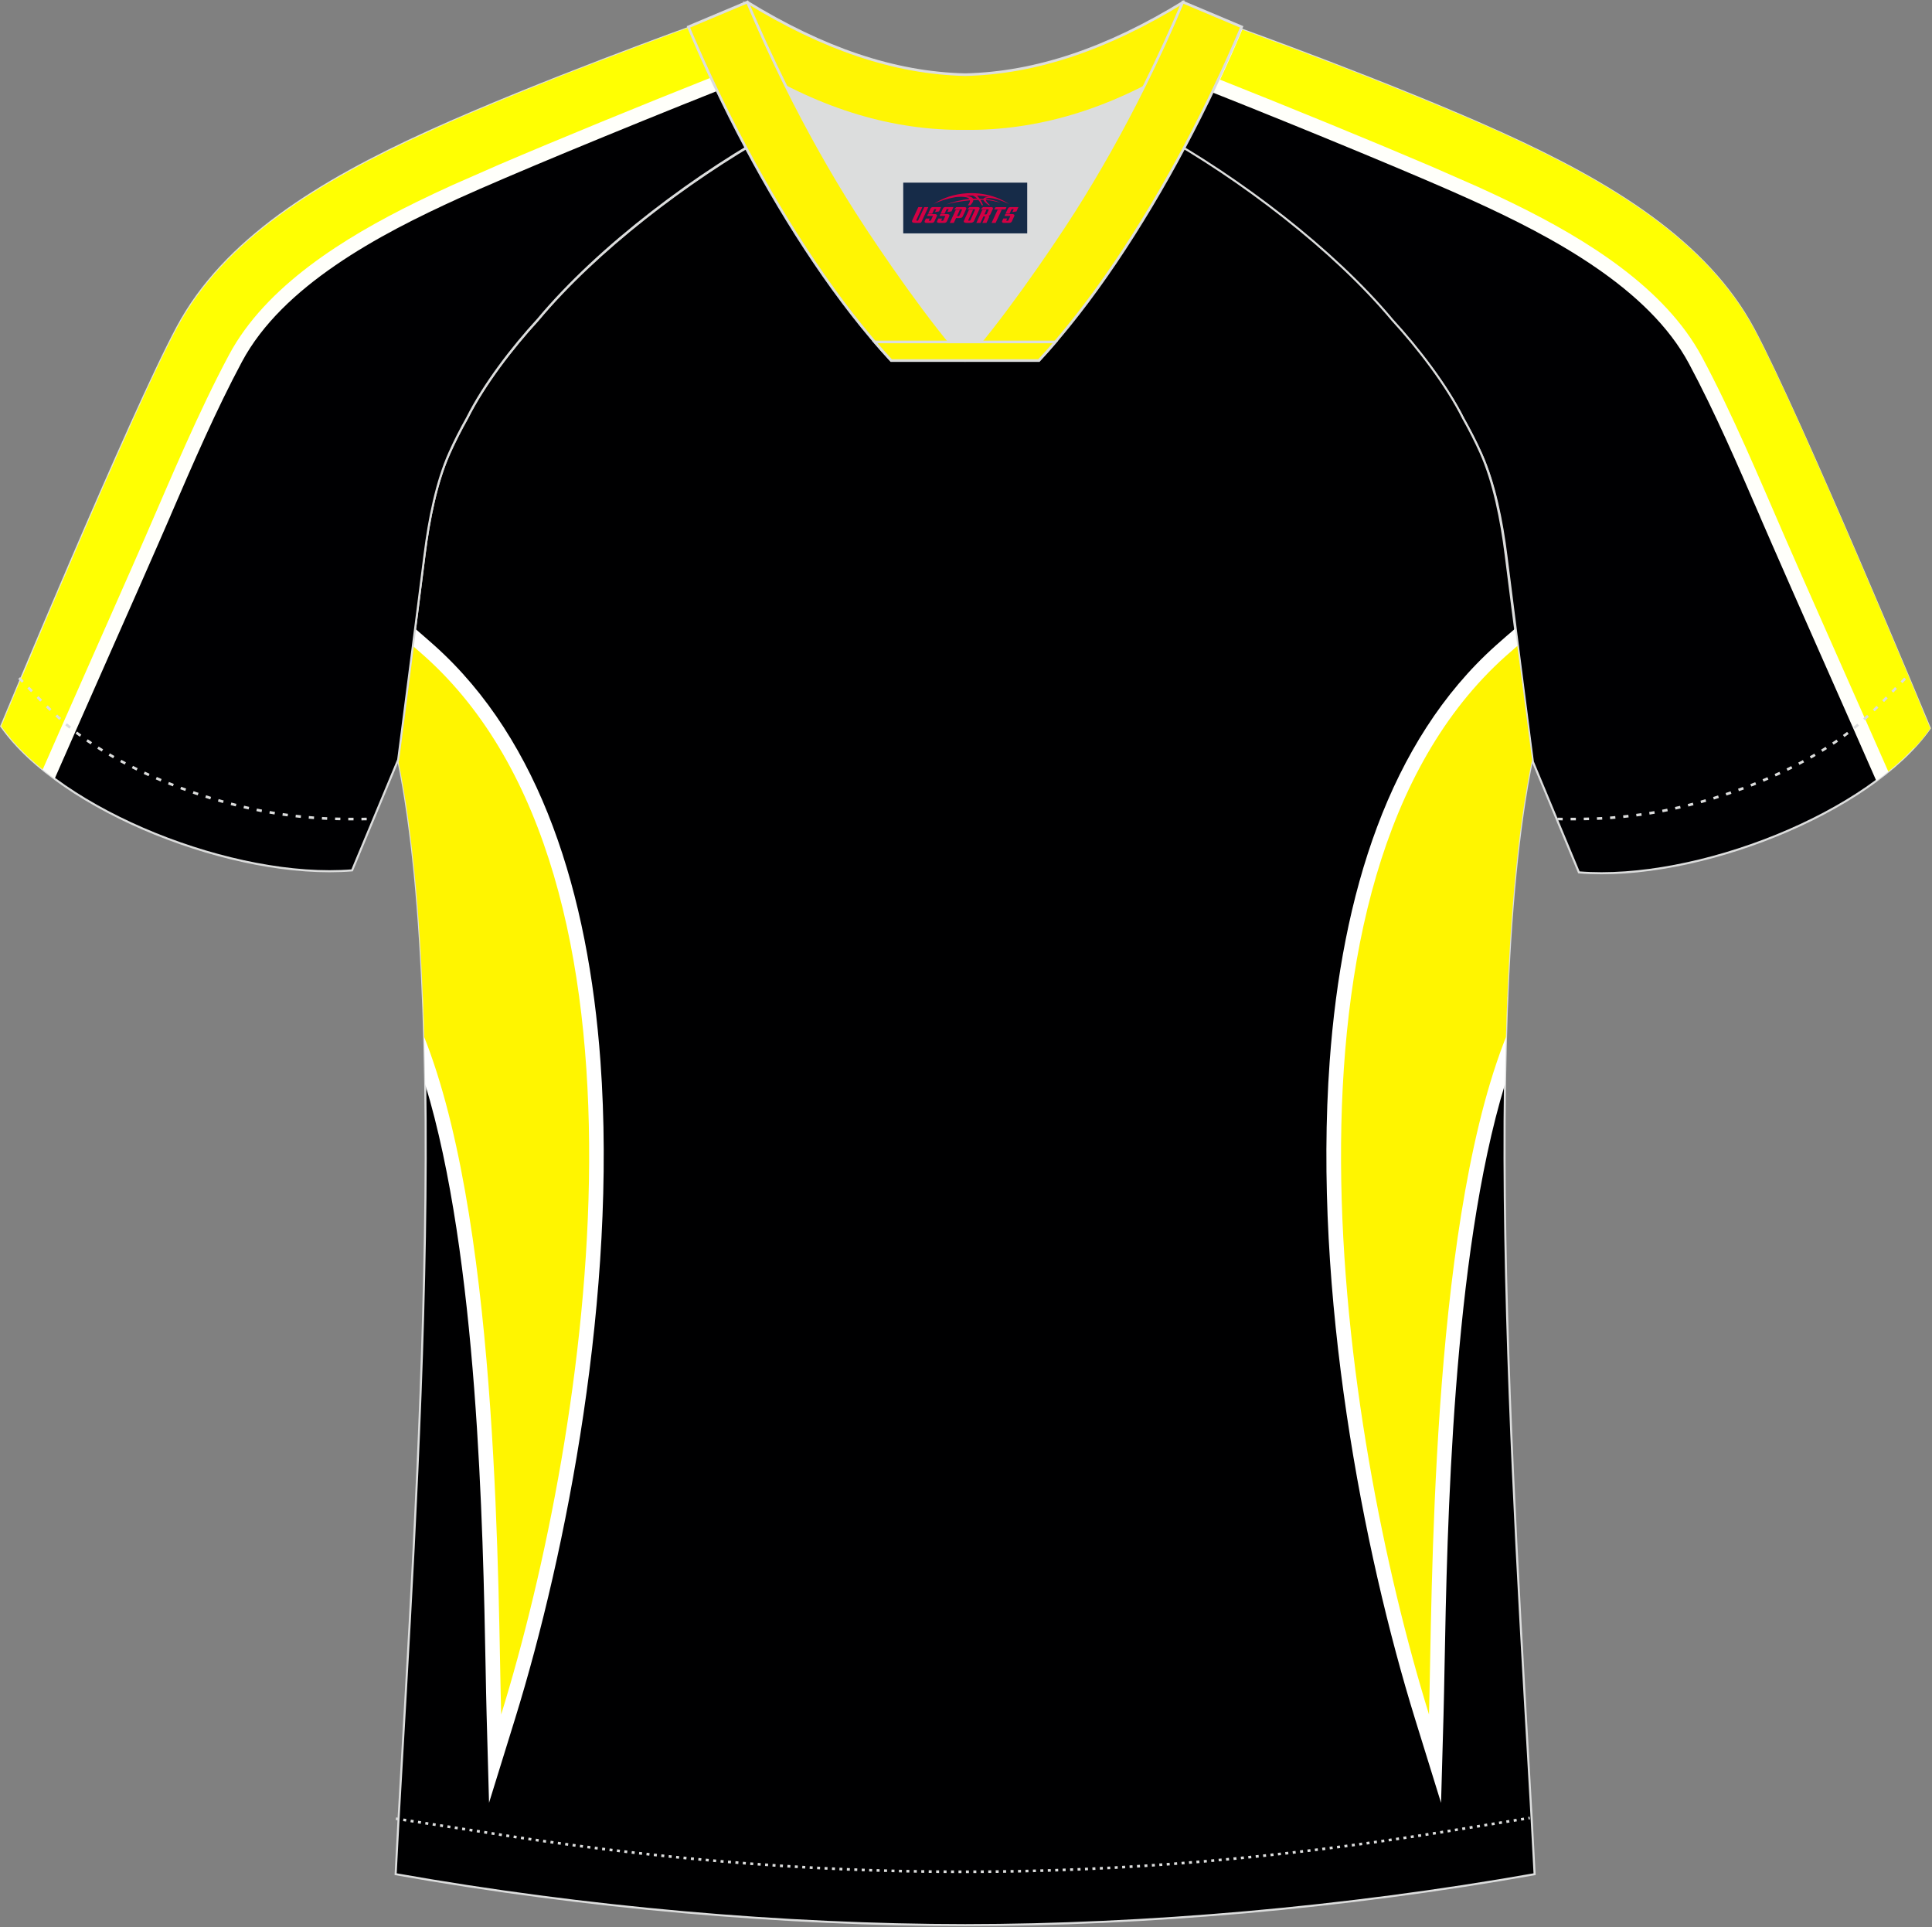 <?xml version="1.0" encoding="utf-8"?>
<!-- Generator: Adobe Illustrator 19.0.0, SVG Export Plug-In . SVG Version: 6.00 Build 0)  -->
<svg xmlns="http://www.w3.org/2000/svg" xmlns:xlink="http://www.w3.org/1999/xlink" version="1.1" id="图层_1" x="0px" y="0px" width="374px" height="373px" viewBox="0 0 374 373" enable-background="new 0 0 374 373" xml:space="preserve">
<rect x="0" y="0" width="374" height="373" fill="#808080" stroke="none"/>
<g id="XMLID_20_">
	<path fill="#000002" stroke="#DCDDDD" stroke-width="0.4" stroke-miterlimit="22.926" d="M222.08,24.8   c7.08-5.95,12.46-12.55,16.99-19.55c0,0,30.63,10.99,51.78,20.61c21.15,9.61,39.54,20.88,48.62,37.85   c9.08,16.97,34.11,77.23,34.11,77.23c-11.56,16.47-45.25,29.73-67.93,27.9l-8.91-21.4c0,0-3.8-29.24-5.12-39.81   c-0.85-6.78-2.31-14.06-4.84-19.68c-1.01-2.25-2.15-4.48-3.4-6.7c-3.26-6.52-8.77-13.67-13.7-19.02   C257.8,47.97,238.45,33.54,222.08,24.8z"/>
	<path fill="#FFFFFA" d="M287.32,33.61c-4.8-2.18-12.51-5.47-21.14-9.05c-8.28-3.44-17.65-7.25-26.2-10.65   c0.32-0.71,0.65-1.44,0.98-2.18c0.36-0.82,0.71-1.62,1.05-2.39c3.95,1.45,10.53,3.9,18.04,6.81c9.43,3.66,20.4,8.1,29.64,12.3   c10.42,4.73,20.13,9.86,28.32,15.87c8.06,5.91,14.64,12.66,18.96,20.73c3.4,6.35,9.11,18.97,14.9,32.19   c5.86,13.39,11.68,27.14,15.32,35.79c1.35,3.2,2.49,5.95,3.15,7.53c-0.71,0.9-1.48,1.79-2.32,2.67c-0.47,0.48-0.95,0.96-1.45,1.44   l-0.44-0.99l-2.06-4.66c-2.25-5.1-4.56-10.32-6.72-15.2c-4.09-9.26-7.69-17.37-9.15-20.74l-2.24-5.19h-0.01   c-4.36-10.09-8.92-20.63-14-30.13c-4.43-8.28-11.7-15.05-19.87-20.66C304.08,41.57,295.2,37.19,287.32,33.61L287.32,33.61z    M235.15,10.9c-0.48,1.06-0.99,2.18-1.53,3.34l-1.27,2.72l2.79,1.1c8.77,3.48,19.25,7.73,28.88,11.73   c8.57,3.56,16.22,6.82,20.98,8.99c7.64,3.47,16.23,7.71,23.9,12.98c7.51,5.15,14.14,11.29,18.07,18.65c5,9.34,9.5,19.75,13.8,29.71   l-0.01,0c0.28,0.65,0.65,1.51,2.27,5.21c2.07,4.76,5.38,12.24,9.15,20.77c2.16,4.88,4.47,10.09,6.72,15.2l2.05,4.66l1.99,4.52   l0.28,0.65c4.27-3.16,7.83-6.59,10.35-10.17c0,0-25.03-60.26-34.11-77.23c-9.08-16.97-27.47-28.24-48.62-37.85   c-21.15-9.61-51.78-20.61-51.78-20.61C237.84,7.17,236.54,9.05,235.15,10.9z"/>
	<path fill="#FFFF02" d="M370.47,144.75l-0.71,0.75c-0.23,0.24-0.48,0.48-0.72,0.72l-0.01,0.01c-0.24,0.23-0.48,0.47-0.73,0.7   l-0.02,0.02l-0.02,0.01c-0.25,0.23-0.5,0.46-0.76,0.69l-0.02,0.02l-0.02,0.02c-0.61,0.55-1.26,1.09-1.92,1.63   c-1.3-2.95-2.66-6.04-4.05-9.18c-6.36-14.4-13.13-29.65-15.87-35.95c-5.02-11.53-10.23-24.06-16.16-35.13   c-7.13-13.32-22.28-22.69-36.21-29.53c-2.42-1.19-4.8-2.3-7.09-3.34c-0.56-0.24-8.39-3.68-8.98-3.94   c-11.46-4.9-27.82-11.6-41-16.83c1.52-3.25,2.95-6.49,4.29-9.67l0,0l0.31,0.11l0.01,0l0.33,0.12l0.06,0.02l0.3,0.11l0.12,0.04   l0.27,0.1l0.18,0.07l0.23,0.08l0.26,0.09l0.18,0.07l0.34,0.13l0.12,0.05l0.43,0.16l0.06,0.02l0.51,0.19l0.02,0.01l0.52,0.19   l0.1,0.04l0.46,0.17l0.18,0.07l0.4,0.15l0.28,0.1l0.32,0.12l0.38,0.14l0.24,0.09l0.49,0.18l0.16,0.06l0.6,0.22l0.06,0.02l0.68,0.25   l0.03,0.01l0.66,0.25l0.14,0.05l0.58,0.22l0.25,0.09l0.49,0.18l0.36,0.14l0.39,0.15l0.48,0.18l0.28,0.1l0.6,0.23l0.18,0.07   l0.73,0.28l0.06,0.02l0.81,0.31l0.05,0.02l0.77,0.29l0.17,0.07l0.66,0.25l0.3,0.11l0.55,0.21l0.43,0.16l0.43,0.16l0.56,0.22   l0.31,0.12l0.7,0.27l0.18,0.07l0.83,0.32l0.06,0.02l0.9,0.35l0.07,0.03l0.83,0.32l0.21,0.08l0.71,0.28l0.34,0.13l0.58,0.23   l0.48,0.19l0.45,0.18l0.62,0.24l0.32,0.13l0.76,0.3l0.18,0.07l0.9,0.36l0.05,0.02l0.95,0.38l0.09,0.04l0.86,0.34l0.88,0.35   l0.07,0.03l0.37,0.15l0.58,0.24l0.51,0.21l0.45,0.18l0.65,0.26l0.31,0.13l0.79,0.32l0.17,0.07l0.93,0.38l0.03,0.01l0.96,0.4   l0.11,0.05l0.85,0.35l0.25,0.1l0.27,0.11l0.74,0.31l0.08,0.03l0.57,0.24l0.52,0.22l0.15,0.06l0.77,0.33l0.16,0.07l0.29,0.12   l0.79,0.33l0.15,0.06l0.92,0.39l0.01,0.01l0.13,0.05l0.92,0.4l0.8,0.35l0.25,0.11l0.13,0.06l0.91,0.4l0.03,0.01l0.78,0.34l0.46,0.2   l0.17,0.07l0.63,0.28l0.07,0.03l0.93,0.42l0.02,0.01l0.13,0.06l0.87,0.4c21.15,9.61,39.54,20.88,48.62,37.85   c0.13,0.23,0.26,0.48,0.39,0.73l0.14,0.26l0.32,0.61l0.09,0.17l0.34,0.67l0.12,0.24l0.38,0.76l0.05,0.09l0.15,0.31l0.4,0.8   l0.05,0.11l0.47,0.97l0.05,0.09l0.04,0.08l0.42,0.88l0.03,0.07l0.25,0.51l0.24,0.51l0.27,0.56c0.35,0.74,0.71,1.5,1.07,2.28   l0.02,0.04l0.54,1.16l0.14,0.3l0.42,0.92l0.14,0.29l0.1,0.21l0.49,1.07l0.06,0.13l0.12,0.25l0.49,1.07l0.05,0.11l0.28,0.62   l0.38,0.84l0.13,0.28l0.51,1.14l0.04,0.08l0.48,1.07l0.2,0.45l0.32,0.71l0.37,0.83l0.15,0.35l0.53,1.19l0.01,0.02l0.52,1.18   l0.18,0.41l0.36,0.8l0.35,0.8l0.71,1.61l0.02,0.03l0.54,1.23l0.16,0.36l0.39,0.88l0.33,0.75l0.21,0.49l0.5,1.15l0.04,0.1l0.55,1.25   l0.13,0.3l0.41,0.95l0.3,0.69l0.24,0.55l0.47,1.09l0.07,0.16l0.54,1.25l0.1,0.24l0.44,1.01l0.27,0.63l0.27,0.61l0.44,1.02   l0.09,0.22l0.53,1.23l0.07,0.17l0.45,1.05l0.24,0.56l0.28,0.66l0.4,0.93l0.11,0.27l0.51,1.19l0.05,0.11l0.46,1.07l0.2,0.48   l0.29,0.69l0.36,0.84l0.14,0.32l0.49,1.14l0.02,0.05l0.46,1.08l0.17,0.4l0.3,0.71l0.31,0.74l0.15,0.35l0.45,1.07l0,0.01l0.45,1.06   l0.14,0.32l0.3,0.71l0.27,0.64l0.16,0.38l0.4,0.94l0.02,0.06l0.41,0.97l0.1,0.25l0.29,0.69l0.23,0.53l0.16,0.39l0.34,0.8l0.04,0.09   l0.36,0.86l0.07,0.18l0.27,0.65l0.11,0.26l0.07,0.17l0.04,0.08l0.1,0.25l0.1,0.25l0.11,0.25l0.08,0.2l0.02,0.04l0.1,0.24l0.1,0.24   l0.1,0.23l0.09,0.23l0,0.01l0.1,0.23l0.09,0.22l0.09,0.22l0.09,0.22l0.01,0.03l0.08,0.18l0.09,0.21l0.09,0.21l0.08,0.2l0.02,0.06   l0.14,0.34l0.08,0.19l0.08,0.19l0.03,0.08l0.04,0.1l0.08,0.18l0.07,0.18l0.07,0.17l0.04,0.1l0.02,0.07l0.07,0.16l0.07,0.16   l0.06,0.16l0.05,0.12l0.02,0.04l0.06,0.15l0.06,0.15l0.06,0.14l0.05,0.13l0.01,0.01l0.05,0.13l0.05,0.13l0.05,0.12l0.05,0.12   l0.01,0.01l0.05,0.11l0.05,0.11l0.05,0.11l0.04,0.1l0.01,0.02l0.03,0.08l0.04,0.09l0.04,0.09l0.03,0.08l0.02,0.03l0.02,0.05   l0.03,0.08l0.03,0.07l0.02,0.07l0.02,0.03l0.01,0.03l0.02,0.06l0.02,0.05l0.02,0.05l0.01,0.03l0,0.01l0.02,0.04l0.01,0.03   l0.01,0.03l0.01,0.02l0,0l0.01,0.02l0.01,0.01l0,0.01v0c-0.18,0.25-0.36,0.5-0.55,0.75l-0.02,0.03c-0.19,0.25-0.38,0.5-0.58,0.75h0   c-0.2,0.25-0.4,0.49-0.6,0.74l-0.02,0.02l-0.01,0.01l-0.01,0.01c-0.2,0.24-0.41,0.48-0.62,0.72l-0.02,0.02   c-0.22,0.24-0.44,0.49-0.67,0.73L370.47,144.75z"/>
	<path fill="#000001" stroke="#DCDDDD" stroke-width="0.4" stroke-miterlimit="22.926" d="M291.47,107.36   c1.27,10.18,4.85,37.71,5.11,39.69c-10.86,52.55-2.19,162.18,0.49,215.68c-36.81,6.52-75.42,9.83-110.24,9.86   c-34.82-0.03-73.43-3.33-110.24-9.86c2.68-53.5,11.35-163.13,0.49-215.68c0.25-1.98,3.83-29.51,5.1-39.69   c0.85-6.78,2.31-14.06,4.84-19.68c1.01-2.25,2.15-4.48,3.4-6.7c3.26-6.52,8.77-13.67,13.69-19.02   c11.2-13.44,29.03-27.03,44.74-35.86c0.96-0.54-1.02-15.4-0.07-15.91c3.94,3.32,25.19,3.25,30.33,6.12l-2.65,0.68   c6.1,2.82,12.98,4.24,19.71,4.25c6.74-0.01-2.73-1.43,3.36-4.26l5.7-2.51c5.14-2.86,16.2-2.27,20.14-5.59   c0.73,0.39-1.96,16.43-1.22,16.84c15.87,8.82,34.04,22.6,45.4,36.23c4.92,5.36,10.44,12.5,13.7,19.02c1.25,2.22,2.39,4.46,3.4,6.7   C289.16,93.3,290.62,100.58,291.47,107.36z"/>
	<path fill="#FFFFFF" d="M291.33,209.86c-10.2,33.4-11.19,86.09-11.69,112.67c-0.07,3.69-0.13,6.89-0.2,9.37l-0.48,17.03   l-5.04-16.27c-10.01-32.33-19.77-82.43-16.52-127.21c2.34-32.37,11.48-62.04,32.18-80.54c1.29-1.15,2.51-2.21,3.72-3.24l0.86,6.72   c-0.28,0.25-0.55,0.49-0.82,0.73c-19.43,17.38-28.05,45.7-30.3,76.74c-2.62,36.24,3.43,76.08,11.16,106.79   c0.69-30.84,2.75-81.36,14.1-111.42c1.11-2.95,2.28-5.71,3.49-8.33C291.57,198.39,291.42,204.06,291.33,209.86z"/>
	<path fill="#FFF500" d="M290.95,202.21c-14.08,37.28-13.68,107.02-14.32,129.61c-17.02-55-33.33-161.75,14.83-204.82   c0.75-0.67,1.51-1.33,2.27-1.99c1.34,10.37,2.7,20.84,2.85,22.04c-2.97,14.38-4.48,33.05-5.05,53.67   C291.33,201.21,291.14,201.71,290.95,202.21z"/>
	<path fill="#FFFFFF" d="M85.34,201.21c11.35,30.06,13.41,80.57,14.1,111.42c7.72-30.71,13.78-70.55,11.16-106.79   c-2.25-31.04-10.86-59.36-30.3-76.74c-0.27-0.24-0.54-0.48-0.82-0.73l0.86-6.72c1.2,1.03,2.43,2.09,3.72,3.24   c20.7,18.51,29.83,48.18,32.18,80.54c3.24,44.78-6.52,94.88-16.53,127.21l-5.04,16.27L94.2,331.9c-0.07-2.48-0.13-5.69-0.2-9.37   c-0.5-26.58-1.49-79.26-11.69-112.67c-0.08-5.79-0.24-11.47-0.46-16.97C83.06,195.5,84.23,198.27,85.34,201.21z"/>
	<path fill="#FFF500" d="M82.7,202.21c14.08,37.28,13.68,107.02,14.32,129.61c17.02-55,33.33-161.75-14.83-204.82   c-0.75-0.67-1.5-1.33-2.27-1.99c-1.33,10.37-2.7,20.84-2.85,22.04c2.97,14.38,4.48,33.05,5.05,53.67   C82.31,201.22,82.51,201.71,82.7,202.21z"/>
	<path fill="#000002" stroke="#DCDDDD" stroke-width="0.4" stroke-miterlimit="22.926" d="M151.72,24.41   c-7.08-5.95-12.46-12.55-16.99-19.54c0,0-30.63,10.99-51.78,20.61C61.8,35.09,43.42,46.35,34.34,63.33   C25.25,80.3,0.23,140.56,0.23,140.56c11.56,16.47,45.25,29.73,67.93,27.89l8.92-21.4c0,0,3.8-29.24,5.12-39.81   c0.85-6.78,2.31-14.06,4.84-19.68c1.01-2.25,2.15-4.48,3.4-6.7c3.26-6.52,8.77-13.67,13.69-19.02   C116.01,47.58,135.36,33.15,151.72,24.41z"/>
	<path fill="#FFFFFA" d="M86.48,33.22c4.8-2.18,12.51-5.47,21.14-9.05c8.28-3.44,17.65-7.25,26.2-10.65   c-0.32-0.71-0.65-1.44-0.98-2.18c-0.36-0.82-0.71-1.62-1.05-2.39c-3.95,1.45-10.53,3.9-18.04,6.81c-9.43,3.66-20.4,8.1-29.64,12.3   c-10.42,4.73-20.13,9.86-28.32,15.87c-8.06,5.91-14.64,12.66-18.96,20.73c-3.4,6.35-9.11,18.97-14.9,32.19   c-5.86,13.39-11.69,27.14-15.32,35.79c-1.35,3.2-2.49,5.95-3.15,7.53c0.71,0.9,1.48,1.79,2.32,2.67c0.46,0.48,0.95,0.96,1.45,1.44   l0.44-0.99l2.06-4.66c2.25-5.1,4.56-10.32,6.72-15.2c4.09-9.25,7.69-17.37,9.15-20.74l2.24-5.19h0.01   c4.36-10.09,8.92-20.63,14-30.14c4.43-8.28,11.69-15.05,19.87-20.66C69.73,41.19,78.6,36.81,86.48,33.22L86.48,33.22z    M138.66,10.51c0.48,1.06,0.99,2.18,1.53,3.34l1.27,2.72l-2.79,1.1c-8.77,3.48-19.25,7.74-28.88,11.73   c-8.57,3.56-16.22,6.82-20.98,8.98c-7.64,3.48-16.24,7.71-23.9,12.98c-7.51,5.15-14.14,11.29-18.07,18.65   c-5,9.34-9.5,19.75-13.8,29.71l0.01,0c-0.28,0.65-0.65,1.51-2.27,5.21c-2.08,4.77-5.38,12.24-9.16,20.77   c-2.16,4.88-4.47,10.09-6.72,15.2l-2.05,4.66l-1.99,4.52l-0.28,0.65c-4.27-3.16-7.83-6.59-10.35-10.17c0,0,25.03-60.26,34.11-77.23   c9.08-16.97,27.47-28.24,48.62-37.85c21.15-9.61,51.78-20.61,51.78-20.61C135.97,6.78,137.27,8.66,138.66,10.51z"/>
	<path fill="#FFFF02" d="M3.33,144.36l0.72,0.75c0.24,0.24,0.47,0.48,0.72,0.72l0.01,0.01c0.24,0.23,0.49,0.47,0.73,0.7l0.03,0.02   l0.01,0.01c0.25,0.23,0.5,0.46,0.76,0.69l0.02,0.02l0.02,0.02c0.62,0.55,1.26,1.09,1.92,1.63c1.3-2.95,2.66-6.04,4.04-9.18   c6.36-14.4,13.13-29.65,15.87-35.95c5.02-11.53,10.24-24.06,16.16-35.13c7.13-13.32,22.28-22.69,36.21-29.53   c2.42-1.19,4.8-2.3,7.09-3.34c0.56-0.24,8.39-3.68,8.98-3.94c11.46-4.9,27.82-11.6,41-16.83c-1.52-3.25-2.96-6.49-4.3-9.67l0,0   l-0.31,0.11l-0.01,0l-0.33,0.12l-0.06,0.02l-0.3,0.11l-0.12,0.04l-0.27,0.1l-0.19,0.07l-0.23,0.08l-0.26,0.09l-0.18,0.07   l-0.34,0.13l-0.12,0.04l-0.43,0.16l-0.06,0.02l-0.51,0.19l-0.02,0.01l-0.52,0.19l-0.1,0.04l-0.46,0.17l-0.18,0.07l-0.39,0.15   l-0.28,0.1l-0.32,0.12l-0.38,0.14l-0.24,0.09l-0.49,0.18l-0.15,0.06l-0.6,0.22l-0.06,0.02l-0.68,0.25l-0.03,0.01l-0.66,0.25   l-0.14,0.05l-0.58,0.22l-0.24,0.1l-0.49,0.18l-0.36,0.14l-0.39,0.15l-0.48,0.18l-0.28,0.11l-0.6,0.23l-0.18,0.07l-0.73,0.28   l-0.06,0.02l-0.81,0.31l-0.05,0.02l-0.77,0.29l-0.18,0.07l-0.66,0.25l-0.3,0.11l-0.55,0.21l-0.43,0.16l-0.43,0.16l-0.56,0.22   l-0.31,0.12l-0.69,0.27l-0.18,0.07l-0.83,0.32l-0.06,0.02l-0.9,0.35l-0.07,0.03l-0.83,0.32l-0.21,0.08l-0.71,0.28l-0.34,0.13   l-0.58,0.23l-0.48,0.19l-0.45,0.18l-0.61,0.24l-0.32,0.13l-0.75,0.3l-0.18,0.07l-0.9,0.36l-0.04,0.02l-0.94,0.38l-0.09,0.04   l-0.86,0.34l-0.88,0.35l-0.07,0.03l-0.37,0.15l-0.58,0.24l-0.51,0.21l-0.45,0.18l-0.65,0.27l-0.31,0.13l-0.79,0.32l-0.17,0.07   l-0.93,0.38l-0.03,0.01l-0.96,0.4l-0.11,0.04l-0.85,0.35L95.58,20l-0.26,0.11l-0.74,0.31l-0.08,0.03l-0.57,0.24l-0.52,0.22   l-0.15,0.06l-0.77,0.33l-0.16,0.07l-0.29,0.12l-0.79,0.33l-0.15,0.06l-0.92,0.39l-0.01,0.01l-0.13,0.05l-0.92,0.4l-0.8,0.35   l-0.25,0.11l-0.13,0.06l-0.91,0.4L87,23.67l-0.78,0.34l-0.46,0.2l-0.17,0.08l-0.63,0.28L84.9,24.6l-0.93,0.42l-0.02,0.01   l-0.13,0.06l-0.87,0.4c-21.15,9.61-39.54,20.88-48.62,37.85c-0.13,0.23-0.26,0.48-0.39,0.73l-0.14,0.26l-0.32,0.61l-0.09,0.18   l-0.34,0.67l-0.12,0.24l-0.38,0.76l-0.05,0.09l-0.15,0.31l-0.4,0.8l-0.05,0.1l-0.47,0.97l-0.05,0.09l-0.04,0.08l-0.42,0.88   l-0.03,0.07l-0.25,0.52l-0.24,0.51l-0.27,0.56c-0.35,0.74-0.71,1.5-1.07,2.28l-0.02,0.04l-0.54,1.16l-0.14,0.3l-0.42,0.92   l-0.13,0.29l-0.09,0.21l-0.49,1.07l-0.06,0.13l-0.12,0.25l-0.49,1.07l-0.05,0.11l-0.28,0.62l-0.38,0.84l-0.13,0.28l-0.51,1.14   l-0.03,0.08l-0.48,1.07l-0.2,0.45l-0.32,0.71l-0.37,0.83l-0.16,0.35l-0.53,1.19l-0.01,0.02l-0.52,1.17l-0.18,0.41l-0.35,0.8   l-0.35,0.8l-0.71,1.61L20.97,92l-0.54,1.23l-0.16,0.36l-0.39,0.88l-0.33,0.75l-0.21,0.49l-0.5,1.15l-0.04,0.1l-0.54,1.25l-0.13,0.3   l-0.42,0.95l-0.3,0.69l-0.24,0.55l-0.47,1.09l-0.07,0.16l-0.54,1.25l-0.1,0.24l-0.44,1.01l-0.27,0.63l-0.26,0.61l-0.44,1.02   l-0.09,0.22l-0.53,1.23l-0.07,0.17l-0.45,1.05l-0.24,0.56l-0.28,0.66l-0.4,0.93l-0.12,0.27l-0.51,1.19l-0.05,0.11l-0.46,1.07   l-0.21,0.48l-0.29,0.69l-0.36,0.84l-0.14,0.32l-0.49,1.14l-0.02,0.05l-0.46,1.08l-0.17,0.4l-0.3,0.71l-0.31,0.74l-0.15,0.35   l-0.45,1.07l0,0.01l-0.45,1.06l-0.14,0.32l-0.3,0.71l-0.27,0.64l-0.16,0.38l-0.39,0.94l-0.02,0.06l-0.41,0.97l-0.1,0.25l-0.29,0.69   l-0.22,0.53l-0.16,0.38l-0.34,0.8l-0.04,0.09l-0.37,0.86l-0.08,0.18L4,131.53l-0.11,0.26l-0.07,0.17l-0.04,0.09l-0.11,0.25   l-0.1,0.25l-0.1,0.25l-0.09,0.2l-0.02,0.04l-0.1,0.24l-0.1,0.24l-0.1,0.23l-0.09,0.22l0,0.01l-0.09,0.23l-0.09,0.22l-0.09,0.22   l-0.09,0.22l-0.01,0.03l-0.08,0.19l-0.09,0.21l-0.09,0.21l-0.08,0.2l-0.02,0.06l-0.14,0.34l-0.08,0.19l-0.08,0.19l-0.03,0.08   l-0.04,0.1l-0.07,0.18L1.71,137l-0.07,0.17l-0.04,0.1l-0.03,0.07L1.5,137.5l-0.07,0.16l-0.06,0.16l-0.05,0.12l-0.02,0.04   l-0.06,0.15l-0.06,0.15l-0.06,0.14l-0.05,0.13l0,0.01l-0.05,0.13l-0.05,0.13l-0.05,0.12l-0.05,0.12l0,0.01l-0.05,0.11l-0.05,0.11   l-0.04,0.11l-0.04,0.1l-0.01,0.02l-0.03,0.08l-0.04,0.09l-0.04,0.09l-0.04,0.08l-0.01,0.03l-0.02,0.05L0.46,140l-0.03,0.07   l-0.03,0.07l-0.01,0.03l-0.02,0.03l-0.02,0.06l-0.02,0.05l-0.02,0.05l-0.01,0.03l0,0.01l-0.02,0.04l-0.01,0.03l-0.01,0.03   l-0.01,0.02l0,0l-0.01,0.02l0,0.01l0,0.01l0,0c0.18,0.25,0.36,0.5,0.55,0.75l0.02,0.03c0.19,0.25,0.38,0.5,0.58,0.75l0,0   c0.2,0.25,0.4,0.49,0.61,0.74l0.01,0.02L2,142.86l0.01,0.01c0.2,0.24,0.41,0.48,0.62,0.72l0.02,0.02c0.22,0.24,0.44,0.49,0.67,0.73   L3.33,144.36z"/>
	<path fill="none" stroke="#DCDDDD" stroke-width="0.507" stroke-miterlimit="22.926" stroke-dasharray="1.02,1.531" d="   M3.71,131.23c2.92,3.02,6.09,6.41,9.27,9.1c10.32,8.74,27.36,15.21,41.6,17.27c5.61,0.81,10.34,0.99,16.71,0.91"/>
	<path fill="none" stroke="#DCDDDD" stroke-width="0.507" stroke-miterlimit="22.926" stroke-dasharray="0.576,0.865" d="   M76.64,351.99c1.31,0.21,15.14,2.3,16.45,2.51c30.89,4.95,61.95,7.77,93.3,7.77c30.85,0,61.41-2.73,91.81-7.53   c1.8-0.28,16.13-2.59,17.93-2.89"/>
	<path fill="none" stroke="#DCDDDD" stroke-width="0.507" stroke-miterlimit="22.926" stroke-dasharray="1.02,1.531" d="   M368.8,131.31c-2.9,3-6.04,6.35-9.19,9.02c-10.32,8.74-27.36,15.21-41.6,17.27c-5.61,0.81-10.34,0.99-16.71,0.91"/>
	<path fill="#FFF503" stroke="#DCDDDD" stroke-width="0.507" stroke-miterlimit="22.926" d="M145.36,12.97   c13.69,8.44,27.53,12.57,41.51,12.42c13.98,0.15,27.82-3.98,41.51-12.42c1.75-6.97,0.68-12.56,0.68-12.56   c-14.63,8.96-28.42,13.72-42.2,14.04c-13.77-0.31-27.57-5.07-42.2-14.04C144.67,0.41,143.6,6.01,145.36,12.97z"/>
	<path fill="#DCDDDD" d="M218.04,18.51c-10.31,4.7-20.7,6.99-31.17,6.88c-10.47,0.11-20.86-2.17-31.17-6.88   c-1.16-0.53-2.32-1.09-3.48-1.68c4.1,8.24,8.7,16.46,13.6,24.17c4.88,7.67,14.79,21.97,21.04,28.72l-0.04,0.06   c6.25-6.75,16.15-21.05,21.04-28.72c4.91-7.71,9.5-15.93,13.6-24.17l0.02-0.04C220.34,17.44,219.19,17.99,218.04,18.51z"/>
	<path fill="#FFF503" stroke="#DCDDDD" stroke-width="0.507" stroke-miterlimit="22.926" d="M152.04,16.48   c-2.68-5.4-5.15-10.81-7.37-16.08l-11.41,4.8c3.2,7.6,6.93,15.5,11.06,23.25c8.22,15.44,17.99,30.33,28.21,41.32h14.29l0.04-0.06   c-6.25-6.75-16.15-21.05-21.04-28.72c-4.91-7.71-9.5-15.93-13.6-24.17C152.16,16.72,152.1,16.6,152.04,16.48z"/>
	<path fill="#FFF503" stroke="#DCDDDD" stroke-width="0.507" stroke-miterlimit="22.926" d="M221.6,16.48   c2.68-5.4,5.16-10.81,7.37-16.08l11.4,4.8c-3.2,7.6-6.93,15.5-11.06,23.25c-8.22,15.44-18,30.33-28.21,41.32h-14.28l-0.04-0.06   c6.25-6.75,16.16-21.05,21.04-28.72c4.91-7.71,9.5-15.93,13.6-24.17C221.48,16.72,221.54,16.6,221.6,16.48z"/>
	<path fill="#FFF503" stroke="#DCDDDD" stroke-width="0.507" stroke-miterlimit="22.926" d="M186.82,69.78h14.28   c1.08-1.16,2.15-2.36,3.21-3.6h-14.38h-0.09h-6.05h-14.47c1.07,1.24,2.14,2.44,3.21,3.6H186.82z"/>
	
</g>
<g id="tag_logo">
	<rect y="35.35" fill="#162B48" width="24" height="9.818" x="174.85"/>
	<g>
		<path fill="#D30044" d="M190.81,38.54l0.005-0.011c0.131-0.311,1.085-0.262,2.351,0.071c0.715,0.24,1.44,0.54,2.193,0.9    c-0.218-0.147-0.447-0.289-0.682-0.42l0.011,0.005l-0.011-0.005c-1.478-0.845-3.218-1.418-5.1-1.62    c-1.282-0.115-1.658-0.082-2.411-0.055c-2.449,0.142-4.68,0.905-6.458,2.095c1.26-0.638,2.722-1.075,4.195-1.336    c1.467-0.18,2.476-0.033,2.771,0.344c-1.691,0.175-3.469,0.633-4.555,1.075c1.156-0.338,2.967-0.665,4.647-0.813    c0.016,0.251-0.115,0.567-0.415,0.96h0.475c0.376-0.382,0.584-0.725,0.595-1.004c0.333-0.022,0.66-0.033,0.971-0.033    C189.64,38.98,189.85,39.33,190.05,39.72h0.262c-0.125-0.344-0.295-0.687-0.518-1.036c0.207,0,0.393,0.005,0.567,0.011    c0.104,0.267,0.496,0.66,1.058,1.025h0.245c-0.442-0.365-0.753-0.753-0.835-1.004c1.047,0.065,1.696,0.224,2.885,0.513    C192.63,38.8,191.89,38.63,190.81,38.54z M188.37,38.45c-0.164-0.295-0.655-0.485-1.402-0.551    c0.464-0.033,0.922-0.055,1.364-0.055c0.311,0.147,0.589,0.344,0.84,0.589C188.91,38.43,188.64,38.44,188.37,38.45z M190.35,38.5c-0.224-0.016-0.458-0.027-0.715-0.044c-0.147-0.202-0.311-0.398-0.502-0.6c0.082,0,0.164,0.005,0.24,0.011    c0.72,0.033,1.429,0.125,2.138,0.273C190.84,38.1,190.46,38.26,190.35,38.5z"/>
		<path fill="#D30044" d="M177.77,40.08L176.6,42.63C176.42,43,176.69,43.14,177.17,43.14l0.873,0.005    c0.115,0,0.251-0.049,0.327-0.175l1.342-2.891H178.93L177.71,42.71H177.54c-0.147,0-0.185-0.033-0.147-0.125l1.156-2.504H177.77L177.77,40.08z M179.63,41.43h1.271c0.36,0,0.584,0.125,0.442,0.425L180.87,42.89C180.77,43.11,180.5,43.14,180.27,43.14H179.35c-0.267,0-0.442-0.136-0.349-0.333l0.235-0.513h0.742L179.8,42.67C179.78,42.72,179.82,42.73,179.88,42.73h0.18    c0.082,0,0.125-0.016,0.147-0.071l0.376-0.813c0.011-0.022,0.011-0.044-0.055-0.044H179.46L179.63,41.43L179.63,41.43z M180.45,41.36h-0.78l0.475-1.025c0.098-0.218,0.338-0.256,0.578-0.256H182.17L181.78,40.92L181,41.04l0.262-0.562H180.97c-0.082,0-0.12,0.016-0.147,0.071L180.45,41.36L180.45,41.36z M182.04,41.43L181.87,41.8h1.069c0.06,0,0.06,0.016,0.049,0.044    L182.61,42.66C182.59,42.71,182.55,42.73,182.47,42.73H182.29c-0.055,0-0.104-0.011-0.082-0.06l0.175-0.376H181.64L181.41,42.81C181.31,43,181.49,43.14,181.76,43.14h0.916c0.24,0,0.502-0.033,0.605-0.251l0.475-1.031c0.142-0.3-0.082-0.425-0.442-0.425H182.04L182.04,41.43z M182.85,41.36l0.371-0.818c0.022-0.055,0.06-0.071,0.147-0.071h0.295L183.4,41.03l0.791-0.115l0.387-0.845H183.13c-0.24,0-0.48,0.038-0.578,0.256L182.08,41.36L182.85,41.36L182.85,41.36z M185.25,41.82h0.278c0.087,0,0.153-0.022,0.202-0.115    l0.496-1.075c0.033-0.076-0.011-0.12-0.125-0.12H184.7l0.431-0.431h1.522c0.355,0,0.485,0.153,0.393,0.355l-0.676,1.445    c-0.06,0.125-0.175,0.333-0.644,0.327l-0.649-0.005L184.64,43.14H183.86l1.178-2.558h0.785L185.25,41.82L185.25,41.82z     M187.84,42.63c-0.022,0.049-0.06,0.076-0.142,0.076h-0.191c-0.082,0-0.109-0.027-0.082-0.076l0.944-2.051h-0.785l-0.987,2.138    c-0.125,0.273,0.115,0.415,0.453,0.415h0.72c0.327,0,0.649-0.071,0.769-0.322l1.085-2.384c0.093-0.202-0.06-0.355-0.415-0.355    h-1.533l-0.431,0.431h1.38c0.115,0,0.164,0.033,0.131,0.104L187.84,42.63L187.84,42.63z M190.56,41.5h0.278    c0.087,0,0.158-0.022,0.202-0.115l0.344-0.753c0.033-0.076-0.011-0.12-0.125-0.12h-1.402l0.425-0.431h1.527    c0.355,0,0.485,0.153,0.393,0.355l-0.529,1.124c-0.044,0.093-0.147,0.18-0.393,0.18c0.224,0.011,0.256,0.158,0.175,0.327    l-0.496,1.075h-0.785l0.54-1.167c0.022-0.055-0.005-0.087-0.104-0.087h-0.235L189.79,43.14h-0.785l1.178-2.558h0.785L190.56,41.5L190.56,41.5z M193.13,40.59L191.95,43.14h0.785l1.184-2.558H193.13L193.13,40.59z M194.64,40.52l0.202-0.431h-2.1l-0.295,0.431    H194.64L194.64,40.52z M194.62,41.43h1.271c0.36,0,0.584,0.125,0.442,0.425l-0.475,1.031c-0.104,0.218-0.371,0.251-0.605,0.251    h-0.916c-0.267,0-0.442-0.136-0.349-0.333l0.235-0.513h0.742L194.79,42.67c-0.022,0.049,0.022,0.06,0.082,0.06h0.18    c0.082,0,0.125-0.016,0.147-0.071l0.376-0.813c0.011-0.022,0.011-0.044-0.049-0.044h-1.069L194.62,41.43L194.62,41.43z     M195.43,41.36H194.65l0.475-1.025c0.098-0.218,0.338-0.256,0.578-0.256h1.451l-0.387,0.845l-0.791,0.115l0.262-0.562h-0.295    c-0.082,0-0.12,0.016-0.147,0.071L195.43,41.36z"/>
	</g>
</g>
</svg>